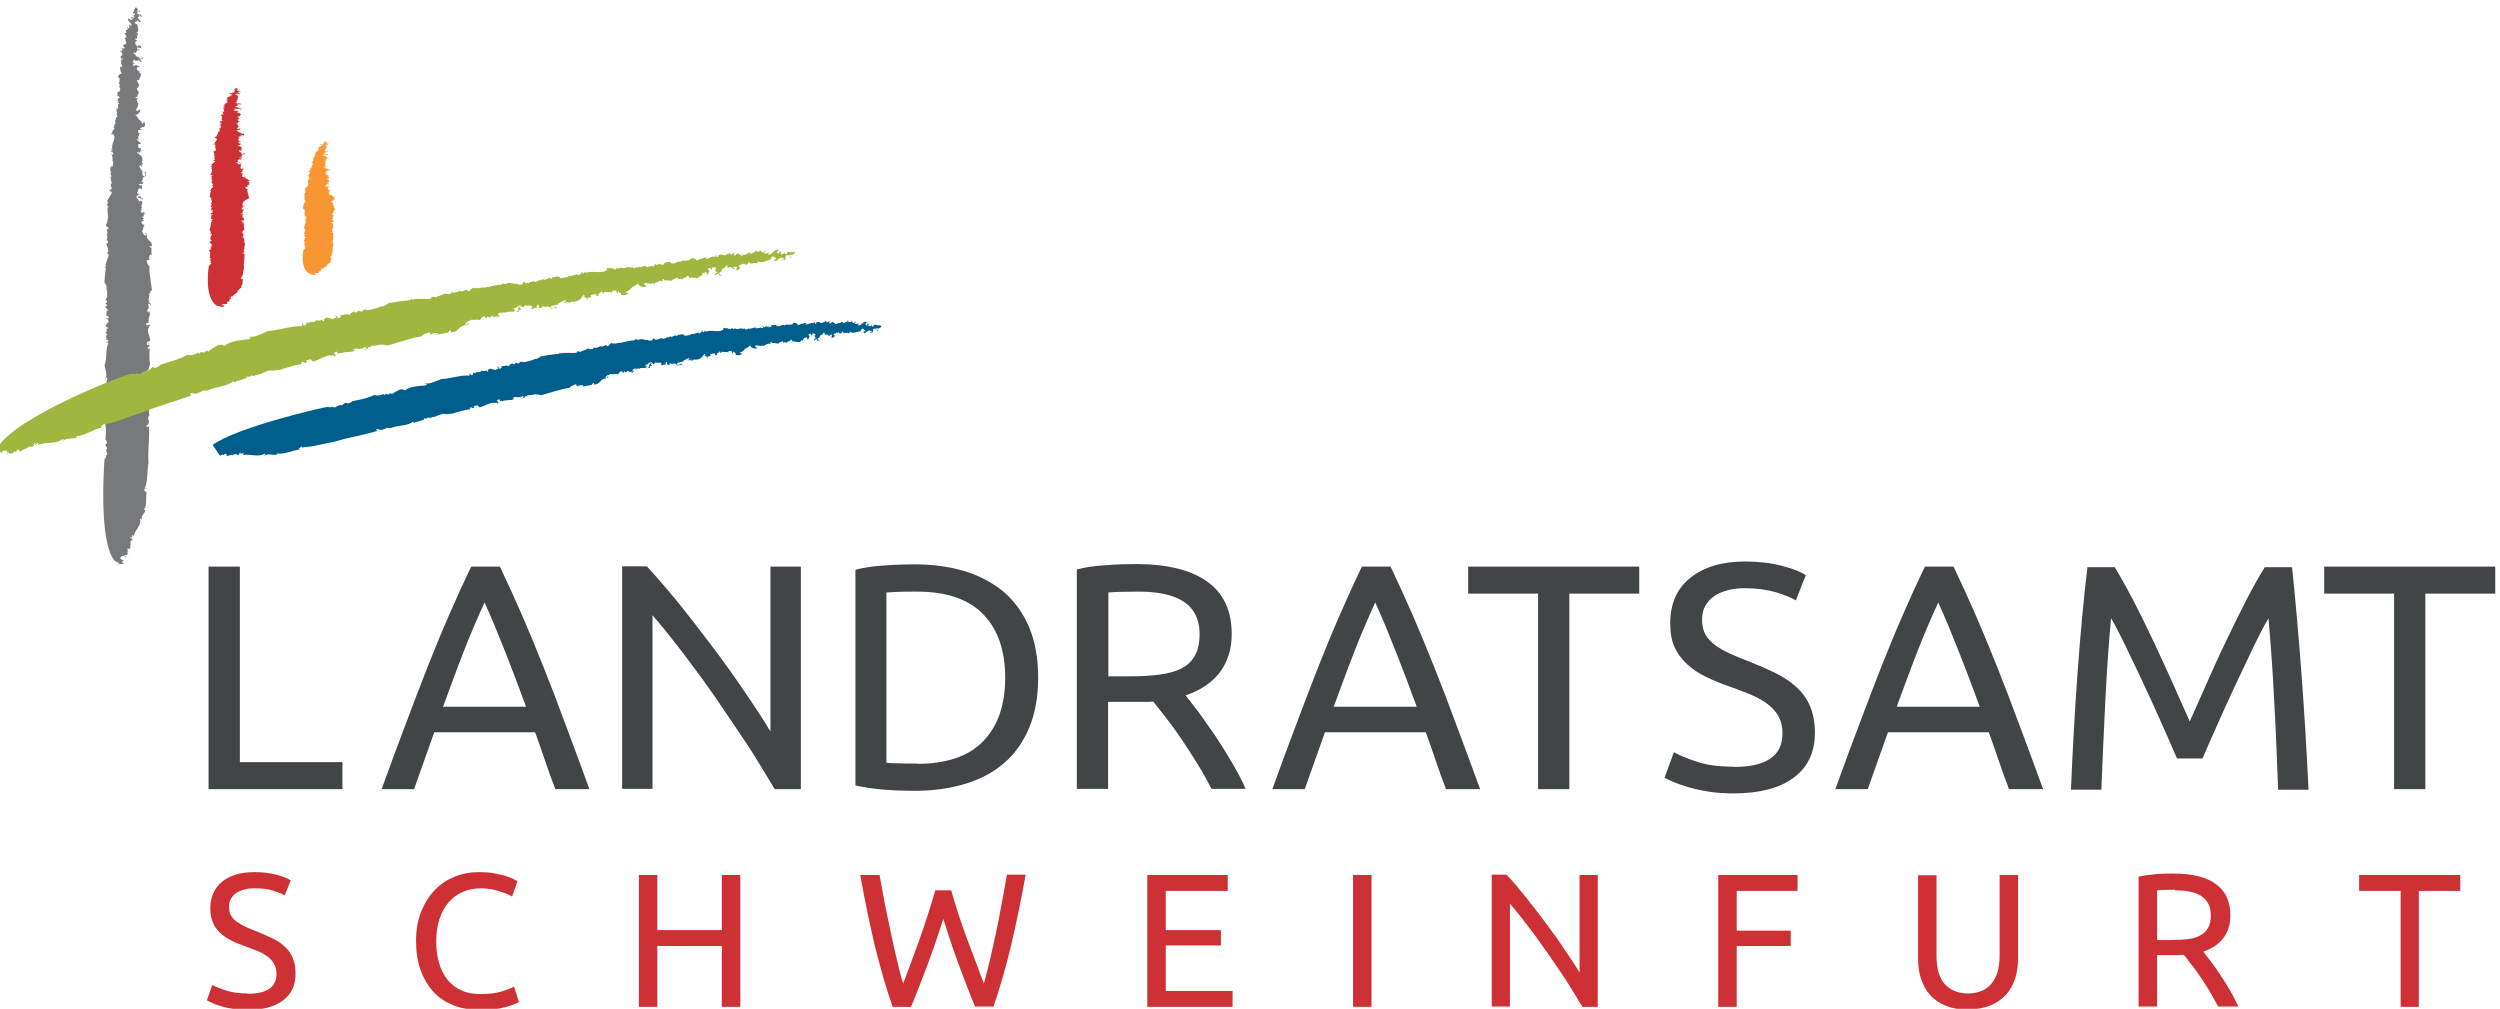 <?xml version="1.0" encoding="UTF-8" standalone="no"?>
<!-- Creator: CorelDRAW X6 -->

<svg
   xmlns:dc="http://purl.org/dc/elements/1.1/"
   xmlns:cc="http://creativecommons.org/ns#"
   xmlns:rdf="http://www.w3.org/1999/02/22-rdf-syntax-ns#"
   xmlns:svg="http://www.w3.org/2000/svg"
   xmlns="http://www.w3.org/2000/svg"
   xmlns:sodipodi="http://sodipodi.sourceforge.net/DTD/sodipodi-0.dtd"
   xmlns:inkscape="http://www.inkscape.org/namespaces/inkscape"
   xml:space="preserve"
   width="228"
   height="92"
   version="1.1"
   style="clip-rule:evenodd;fill-rule:evenodd;image-rendering:optimizeQuality;shape-rendering:geometricPrecision;text-rendering:geometricPrecision"
   viewBox="0 0 2375.06 958.363"
   id="svg64"
   sodipodi:docname="Logo_Landratsamt_header.svg"
   inkscape:version="0.92.1 r15371"><sodipodi:namedview
     pagecolor="#ffffff"
     bordercolor="#666666"
     borderopacity="1"
     objecttolerance="10"
     gridtolerance="10"
     guidetolerance="10"
     inkscape:pageopacity="0"
     inkscape:pageshadow="2"
     inkscape:window-width="1920"
     inkscape:window-height="1018"
     id="namedview66"
     showgrid="false"
     units="px"
     inkscape:zoom="3.3227841"
     inkscape:cx="112.25348"
     inkscape:cy="35.793053"
     inkscape:window-x="-8"
     inkscape:window-y="-8"
     inkscape:window-maximized="1"
     inkscape:current-layer="svg64" /><defs
     id="defs4"><style
       type="text/css"
       id="style2"><![CDATA[

    .fil5 {fill:#005E8D;fill-rule:nonzero}

    .fil0 {fill:#414545;fill-rule:nonzero}

    .fil2 {fill:#434748;fill-rule:nonzero}

    .fil3 {fill:#77797A;fill-rule:nonzero}

    .fil6 {fill:#9FB73E;fill-rule:nonzero}

    .fil1 {fill:#CE3135;fill-rule:nonzero}

    .fil4 {fill:#F79633;fill-rule:nonzero}

   ]]></style></defs><g
     id="Layer_x0020_1"
     transform="matrix(0.27,0,0,0.27,-2.189,10.442)"><polygon
       class="fil0"
       points="1213,2738 742,2738 742,1955 852,1955 852,2643 1213,2643 "
       id="polygon7"
       style="fill:#414545;fill-rule:nonzero" /><path
       class="fil0"
       d="m 1859,2448 c -24,-66 -48,-129 -72,-190 -24,-61 -48,-120 -74,-177 -26,57 -51,115 -75,177 -24,61 -47,125 -71,190 z m 103,290 c -13,-34 -25,-67 -36,-100 -11,-33 -23,-66 -35,-100 h -355 l -71,200 h -114 c 30,-83 58,-160 85,-230 26,-70 52,-137 77,-201 25,-63 50,-124 75,-181 25,-58 51,-115 78,-171 h 101 c 27,57 53,114 78,171 25,58 50,118 75,181 25,63 51,130 77,201 26,70 55,147 85,230 z"
       id="path9"
       inkscape:connector-curvature="0"
       style="fill:#414545;fill-rule:nonzero" /><path
       class="fil0"
       d="m 2734,2738 c -17,-28 -36,-59 -57,-94 -21,-35 -45,-71 -70,-108 -25,-37 -51,-75 -77,-114 -27,-38 -53,-76 -80,-111 -26,-36 -52,-70 -77,-101 -25,-32 -48,-60 -69,-84 v 611 h -107 v -783 h 87 c 35,38 73,82 114,132 40,50 80,102 120,155 40,53 77,105 112,157 35,51 65,97 89,137 v -580 h 107 v 783 z"
       id="path11"
       inkscape:connector-curvature="0"
       style="fill:#414545;fill-rule:nonzero" /><path
       class="fil0"
       d="m 3235,2649 c 104,0 182,-27 233,-80 51,-53 77,-127 77,-223 0,-96 -26,-170 -77,-223 -51,-53 -129,-80 -233,-80 -31,0 -55,0 -72,1 -17,1 -29,2 -36,2 v 599 c 7,1 19,2 36,2 17,1 41,1 72,1 z m 426,-303 c 0,68 -11,127 -32,177 -21,50 -51,92 -89,124 -38,33 -84,57 -138,73 -54,16 -112,24 -176,24 -32,0 -66,-1 -105,-4 -38,-3 -73,-8 -103,-15 v -759 c 31,-8 65,-13 103,-15 38,-3 73,-4 105,-4 64,0 123,8 176,24 53,16 99,41 138,73 38,33 68,74 89,124 21,50 32,109 32,177 z"
       id="path13"
       inkscape:connector-curvature="0"
       style="fill:#414545;fill-rule:nonzero" /><path
       class="fil0"
       d="m 4015,2043 c -47,0 -82,1 -107,3 v 295 h 78 c 38,0 72,-2 102,-6 30,-4 56,-11 76,-21 21,-11 37,-25 48,-45 11,-19 17,-45 17,-76 0,-29 -6,-54 -17,-73 -11,-20 -27,-35 -46,-46 -19,-11 -42,-19 -68,-24 -26,-5 -54,-7 -83,-7 z m 166,367 c 12,15 27,35 46,59 18,25 37,52 57,81 20,30 39,61 58,93 19,32 36,64 49,94 h -120 c -15,-29 -31,-58 -49,-87 -18,-29 -36,-57 -54,-84 -18,-27 -36,-52 -54,-75 -18,-23 -34,-44 -48,-61 -10,1 -20,1 -30,1 -10,0 -21,0 -31,0 h -98 v 306 h -110 v -772 c 31,-8 65,-13 103,-15 38,-3 73,-4 105,-4 110,0 194,21 251,62 58,41 86,103 86,185 0,52 -14,96 -41,133 -28,37 -68,64 -121,82 z"
       id="path15"
       inkscape:connector-curvature="0"
       style="fill:#414545;fill-rule:nonzero" /><path
       class="fil0"
       d="m 4993,2448 c -24,-66 -48,-129 -72,-190 -24,-61 -48,-120 -74,-177 -26,57 -51,115 -75,177 -24,61 -47,125 -71,190 z m 103,290 c -13,-34 -25,-67 -36,-100 -11,-33 -23,-66 -35,-100 h -355 l -71,200 h -114 c 30,-83 58,-160 85,-230 26,-70 52,-137 77,-201 25,-63 50,-124 75,-181 25,-58 51,-115 78,-171 h 101 c 27,57 53,114 78,171 25,58 50,118 75,181 25,63 51,130 77,201 26,70 55,147 85,230 z"
       id="path17"
       inkscape:connector-curvature="0"
       style="fill:#414545;fill-rule:nonzero" /><polygon
       class="fil0"
       points="5174,1955 5776,1955 5776,2050 5530,2050 5530,2738 5420,2738 5420,2050 5174,2050 "
       id="polygon19"
       style="fill:#414545;fill-rule:nonzero" /><path
       class="fil0"
       d="m 6108,2660 c 115,0 172,-39 172,-118 0,-24 -5,-45 -15,-62 -10,-17 -24,-32 -41,-44 -17,-12 -37,-23 -59,-32 -22,-9 -46,-18 -71,-27 -29,-10 -56,-21 -81,-33 -26,-12 -48,-27 -67,-44 -19,-17 -34,-37 -45,-60 -11,-23 -16,-52 -16,-85 0,-69 23,-122 70,-160 47,-38 111,-58 193,-58 47,0 91,5 129,15 39,10 67,21 85,33 l -35,89 c -16,-10 -39,-19 -71,-29 -31,-9 -68,-14 -109,-14 -21,0 -41,2 -59,7 -18,5 -34,11 -47,20 -14,9 -24,21 -32,34 -8,14 -12,30 -12,49 0,21 4,39 12,53 8,14 20,27 35,38 15,11 33,21 53,30 20,9 42,18 66,27 34,14 65,27 93,41 28,14 53,30 73,49 21,19 37,41 48,67 11,26 17,57 17,94 0,69 -25,121 -75,158 -50,37 -121,55 -212,55 -31,0 -59,-2 -85,-6 -26,-4 -49,-9 -70,-15 -20,-6 -38,-12 -53,-18 -15,-6 -26,-12 -34,-16 l 33,-90 c 17,10 44,21 79,33 35,12 79,18 130,18 z"
       id="path21"
       inkscape:connector-curvature="0"
       style="fill:#414545;fill-rule:nonzero" /><path
       class="fil0"
       d="m 6974,2448 c -24,-66 -48,-129 -72,-190 -24,-61 -48,-120 -74,-177 -26,57 -51,115 -75,177 -24,61 -47,125 -71,190 z m 103,290 c -13,-34 -25,-67 -36,-100 -11,-33 -23,-66 -35,-100 h -355 l -71,200 h -114 c 30,-83 58,-160 85,-230 26,-70 52,-137 77,-201 25,-63 50,-124 75,-181 25,-58 51,-115 78,-171 h 101 c 27,57 53,114 78,171 25,58 50,118 75,181 25,63 51,130 77,201 26,70 55,147 85,230 z"
       id="path23"
       inkscape:connector-curvature="0"
       style="fill:#414545;fill-rule:nonzero" /><path
       class="fil0"
       d="m 7668,2630 c -8,-18 -18,-41 -30,-69 -12,-28 -26,-58 -40,-90 -14,-32 -30,-66 -46,-100 -16,-34 -31,-67 -46,-97 -14,-31 -28,-58 -40,-82 -12,-24 -22,-43 -30,-55 -8,89 -15,185 -20,289 -5,104 -10,208 -14,314 h -107 c 3,-68 6,-136 10,-205 4,-69 8,-137 13,-203 5,-67 10,-132 16,-195 6,-63 12,-123 19,-180 h 96 c 20,33 42,72 66,118 23,45 47,93 70,142 23,49 46,99 68,148 22,49 42,94 60,135 18,-41 38,-86 60,-135 22,-49 44,-99 68,-148 23,-49 47,-97 70,-142 23,-45 45,-84 66,-118 h 96 c 26,252 45,513 58,783 h -107 c -4,-105 -8,-210 -14,-314 -5,-104 -12,-200 -20,-289 -8,13 -18,31 -30,55 -12,24 -26,51 -40,82 -14,30 -30,63 -46,97 -16,34 -31,68 -46,100 -14,32 -28,63 -40,90 -12,28 -22,51 -30,69 h -88 z"
       id="path25"
       inkscape:connector-curvature="0"
       style="fill:#414545;fill-rule:nonzero" /><polygon
       class="fil0"
       points="8788,1955 8788,2050 8542,2050 8542,2738 8432,2738 8432,2050 8186,2050 8186,1955 "
       id="polygon27"
       style="fill:#414545;fill-rule:nonzero" /><path
       class="fil1"
       d="m 879,3458 c 68,0 102,-23 102,-70 0,-14 -3,-26 -9,-36 -6,-10 -14,-19 -24,-26 -10,-7 -22,-14 -35,-19 -13,-5 -27,-11 -42,-16 -17,-6 -33,-12 -48,-20 -15,-7 -28,-16 -39,-26 -11,-10 -20,-22 -26,-36 -6,-14 -10,-31 -10,-50 0,-41 14,-72 41,-95 28,-23 66,-34 114,-34 28,0 54,3 77,9 23,6 40,13 51,20 l -21,53 c -9,-6 -23,-11 -42,-17 -19,-6 -40,-8 -65,-8 -13,0 -24,1 -35,4 -11,3 -20,7 -28,12 -8,5 -14,12 -19,20 -5,8 -7,18 -7,29 0,12 2,23 7,31 5,8 12,16 21,22 9,6 19,12 31,18 12,5 25,11 39,16 20,8 38,16 55,24 17,8 31,18 43,29 12,11 22,24 28,40 7,15 10,34 10,56 0,41 -15,72 -45,94 -30,22 -71,33 -125,33 -18,0 -35,-1 -50,-4 -15,-2 -29,-5 -41,-9 -12,-3 -22,-7 -31,-11 -9,-4 -16,-7 -20,-10 l 19,-54 c 10,6 26,12 47,19 21,7 47,11 77,11 z"
       id="path29"
       inkscape:connector-curvature="0"
       style="fill:#ce3135;fill-rule:nonzero" /><path
       class="fil1"
       d="m 1691,3514 c -33,0 -62,-5 -89,-16 -27,-11 -50,-26 -69,-47 -19,-21 -34,-46 -45,-76 -11,-30 -16,-65 -16,-103 0,-39 6,-73 18,-103 12,-30 28,-55 48,-76 20,-21 43,-36 70,-47 27,-11 55,-16 86,-16 19,0 36,1 52,4 15,3 29,6 40,9 11,4 21,7 28,11 7,4 12,6 15,8 l -19,54 c -4,-3 -10,-6 -17,-9 -8,-3 -16,-6 -26,-9 -10,-3 -20,-6 -31,-8 -11,-2 -23,-3 -34,-3 -25,0 -47,4 -66,13 -20,8 -36,21 -50,37 -14,16 -24,36 -32,59 -7,23 -11,49 -11,77 0,28 3,53 10,76 6,23 16,42 29,59 13,16 29,29 49,38 19,9 42,13 68,13 30,0 55,-3 74,-9 20,-6 34,-12 44,-17 l 17,54 c -3,2 -9,5 -17,8 -8,3 -18,7 -30,10 -12,3 -26,6 -42,8 -16,2 -33,3 -52,3 z"
       id="path31"
       inkscape:connector-curvature="0"
       style="fill:#ce3135;fill-rule:nonzero" /><polygon
       class="fil1"
       points="2256,3504 2256,3040 2321,3040 2321,3234 2548,3234 2548,3040 2613,3040 2613,3504 2548,3504 2548,3290 2321,3290 2321,3504 "
       id="polygon33"
       style="fill:#ce3135;fill-rule:nonzero" /><path
       class="fil1"
       d="m 3329,3189 c -19,60 -38,115 -57,166 -19,51 -38,100 -58,149 h -65 c -24,-68 -44,-140 -63,-216 -18,-76 -35,-158 -51,-248 h 68 c 6,35 13,70 19,104 7,35 14,69 21,101 7,33 14,64 21,94 7,30 14,58 22,83 18,-47 37,-98 57,-154 20,-56 39,-114 56,-174 h 56 c 17,60 36,118 57,174 21,56 40,107 58,154 7,-25 14,-52 21,-82 7,-30 14,-61 21,-94 7,-33 14,-67 20,-102 7,-35 13,-70 19,-105 h 66 c -16,89 -33,172 -51,248 -18,76 -39,148 -62,216 h -65 c -20,-48 -39,-98 -58,-149 -19,-51 -37,-106 -56,-166 z"
       id="path35"
       inkscape:connector-curvature="0"
       style="fill:#ce3135;fill-rule:nonzero" /><polygon
       class="fil1"
       points="4304,3288 4110,3288 4110,3448 4345,3448 4345,3504 4045,3504 4045,3040 4328,3040 4328,3096 4110,3096 4110,3234 4304,3234 "
       id="polygon37"
       style="fill:#ce3135;fill-rule:nonzero" /><polygon
       class="fil1"
       points="4769,3040 4769,3504 4834,3504 4834,3040 "
       id="polygon39"
       style="fill:#ce3135;fill-rule:nonzero" /><path
       class="fil1"
       d="m 5576,3504 c -10,-16 -21,-35 -34,-56 -13,-21 -26,-42 -41,-64 -15,-22 -30,-44 -46,-67 -16,-23 -32,-45 -47,-66 -16,-21 -31,-41 -46,-60 -15,-19 -28,-35 -41,-50 v 362 h -64 v -464 h 52 c 21,22 43,48 67,78 24,30 47,60 71,92 23,31 46,62 66,93 21,30 38,57 53,81 v -343 h 64 v 464 z"
       id="path41"
       inkscape:connector-curvature="0"
       style="fill:#ce3135;fill-rule:nonzero" /><polygon
       class="fil1"
       points="6309,3290 6119,3290 6119,3504 6054,3504 6054,3040 6333,3040 6333,3096 6119,3096 6119,3236 6309,3236 "
       id="polygon43"
       style="fill:#ce3135;fill-rule:nonzero" /><path
       class="fil1"
       d="m 6933,3514 c -30,0 -57,-5 -79,-14 -22,-9 -41,-22 -55,-38 -14,-16 -25,-36 -32,-58 -7,-22 -10,-46 -10,-72 v -291 h 65 v 284 c 0,46 10,80 31,101 21,21 47,31 80,31 16,0 32,-3 45,-8 14,-5 25,-13 35,-24 10,-11 17,-24 23,-41 5,-17 8,-37 8,-60 v -284 h 65 v 291 c 0,26 -3,50 -10,72 -7,22 -18,42 -32,58 -15,16 -33,29 -55,38 -22,9 -48,14 -79,14 z"
       id="path45"
       inkscape:connector-curvature="0"
       style="fill:#ce3135;fill-rule:nonzero" /><path
       class="fil1"
       d="m 7662,3092 c -28,0 -49,1 -64,2 v 175 h 46 c 22,0 42,-1 60,-3 18,-2 33,-6 45,-13 12,-6 22,-15 28,-26 7,-11 10,-26 10,-45 0,-17 -3,-32 -10,-43 -7,-12 -16,-21 -27,-27 -11,-7 -25,-11 -40,-14 -15,-3 -32,-4 -49,-4 z m 98,217 c 7,9 16,21 27,35 11,14 22,31 34,48 12,18 23,36 34,55 11,19 21,38 29,56 h -71 c -9,-17 -19,-34 -29,-52 -10,-17 -21,-34 -32,-50 -11,-16 -21,-31 -32,-44 -10,-14 -20,-26 -28,-36 -6,0 -12,1 -18,1 -6,0 -12,0 -18,0 h -58 v 181 h -65 v -457 c 18,-4 39,-7 61,-9 23,-2 43,-2 62,-2 65,0 115,12 149,37 34,25 51,61 51,110 0,31 -8,57 -24,79 -16,22 -40,38 -72,49 z"
       id="path47"
       inkscape:connector-curvature="0"
       style="fill:#ce3135;fill-rule:nonzero" /><polygon
       class="fil1"
       points="8309,3040 8665,3040 8665,3096 8519,3096 8519,3504 8455,3504 8455,3096 8309,3096 "
       id="polygon49"
       style="fill:#ce3135;fill-rule:nonzero" /><polygon
       class="fil2"
       points="1048,1184 1049,1188 "
       id="polygon51"
       style="fill:#434748;fill-rule:nonzero" /><path
       class="fil3"
       d="m 542,979 c -2,-25 -10,-57 -8,-81 -8,-5 -8,-13 -10,-21 l 11,-1 -3,-7 c 3,-3 2,5 6,0 l -7,-2 c 4,0 3,-17 10,-6 v -25 c 0,-6 -9,-3 -6,-9 3,-1 2,2 6,2 8,-19 -20,-21 -16,-39 l 1,1 c -3,-3 -2,-9 -4,-9 -11,2 6,3 0,8 -9,0 -5,-7 -12,-6 3,-4 -2,-6 -2,-10 6,-6 2,-15 9,-19 -3,-3 -11,-6 -12,-13 7,-5 7,1 9,-5 l -5,-1 c 1,-5 2,-4 5,-4 0,-5 -7,-4 -4,-11 l 5,4 c -2,-5 -1,-7 -1,-14 3,0 3,3 2,5 8,-4 -3,-7 -2,-9 -2,1 -3,5 -8,3 1,-3 -7,-7 -1,-10 l 5,4 c -4,-7 -6,-4 -4,-12 h 3 c -7,-5 0,-12 0,-20 l 1,1 c -2,-3 -6,-5 -6,-7 -3,4 -4,3 -10,4 9,-6 -10,-9 -5,-19 3,0 7,3 3,5 9,3 16,4 20,10 -2,-4 -3,-8 0,-7 l -8,-1 v -6 c -5,-1 -9,4 -12,-1 -3,-6 8,-3 5,-4 -3,-8 -9,-3 -6,-11 1,1 2,2 1,3 3,-5 -1,-13 9,-15 2,1 5,1 4,3 h -1 c 7,6 -2,-5 7,-3 -5,0 -4,-7 -3,-11 l -6,1 c -18,-12 12,1 10,-11 -4,-7 -2,3 -6,-2 1,-5 6,-7 4,-14 2,-2 6,-6 12,-6 -3,-4 3,-13 -3,-16 -6,7 7,7 -2,16 l -7,-2 c 0,-6 -3,-14 0,-18 l -4,1 c -2,-9 -9,-11 -7,-19 6,-1 5,4 6,7 5,-5 0,-6 2,-14 5,0 0,6 5,7 l -2,-9 h 1 c -9,-1 1,-7 -2,-13 0,-13 -12,-15 -19,-23 2,-2 5,-3 7,-2 -4,3 -1,3 1,4 -1,-4 9,-10 12,-7 -3,-7 -5,3 -7,-2 l 1,-10 c -5,1 -6,5 -9,-1 -1,-4 0,-6 0,-12 2,1 7,-2 7,2 2,-3 2,-7 -2,-9 -4,6 -4,-10 -11,-6 l 4,-6 c 0,1 3,2 2,4 7,-2 -2,-5 -2,-7 1,-2 2,-8 5,-8 -2,-2 0,-7 3,-8 -1,-3 -4,0 -7,-1 l 1,-10 c 4,-1 14,-1 16,0 -3,-4 -11,-1 -11,-7 7,3 6,-7 14,-3 5,-3 5,-12 3,-17 -6,-3 -3,5 -9,5 -2,-14 -18,-15 -15,-25 l -2,3 c -3,-7 -3,-6 -8,-10 7,2 20,-7 18,-18 -4,-1 -7,6 -13,4 l -1,-7 c 1,-1 2,0 3,1 -3,-6 10,-12 1,-14 l 11,-6 -5,3 c -4,-1 -5,-8 -6,-9 -4,-7 -1,-10 4,-14 -3,1 -10,4 -11,-1 12,0 5,-12 11,-12 0,-2 4,-6 -1,-7 h 7 c -10,-1 -10,-9 -12,-15 14,2 -1,-7 12,-10 -10,-1 -4,-11 -12,-13 0,-5 9,-4 12,-6 l -4,-2 c 5,-2 5,-12 8,-17 l -8,-5 4,-2 c -2,-1 -3,-5 -7,-3 l 1,-3 c -9,0 -3,-4 -6,-10 1,-1 4,-1 5,0 0,-3 5,-2 8,-3 -2,2 -16,-10 -21,-3 -4,1 -6,-4 -5,-7 l 8,-2 -9,-3 c -1,-4 4,-6 5,-10 1,4 16,8 16,-1 1,5 6,7 7,10 0,-2 1,-3 5,0 -2,-7 -5,-2 -6,-10 8,0 10,-2 12,-8 l -6,5 -2,-1 c -1,2 -2,2 -5,3 0,-1 -9,-8 -5,-9 -12,7 -9,-12 -16,-8 -2,-1 -3,-6 1,-6 6,6 9,-4 14,-3 -2,-2 -6,5 -8,2 0,-4 4,-6 7,-8 l 1,2 3,-5 c -4,-1 -6,5 -8,0 2,-1 0,-6 3,-6 5,2 12,1 13,5 -1,-4 -1,-15 -8,-10 v -4 c -3,3 -9,10 -10,2 h 1 l -6,-6 4,-3 c -2,0 -4,-1 -3,-3 2,-1 3,-3 6,-2 0,-6 -4,-6 -6,-7 0,-4 1,-5 6,-3 1,-5 0,-13 4,-17 -3,-7 -2,1 -7,-2 13,-6 5,-21 4,-32 -11,3 -1,-3 -12,-5 4,2 9,-10 12,-1 l -1,-6 c 6,-4 5,9 13,4 0,-6 -13,-11 -8,-18 8,3 -3,-6 6,-4 3,2 2,4 3,6 l 2,-1 c 3,-14 -9,-4 -15,-11 -1,-8 6,-7 10,-7 2,-1 0,-6 -2,-8 5,5 -5,10 -10,7 9,-4 1,-13 -3,-15 -10,12 -1,8 -11,20 3,2 11,1 8,8 -4,-4 -5,0 -6,1 5,-1 2,5 4,7 -4,2 -11,-4 -13,3 l 11,1 c -2,3 -8,-1 -6,5 -6,-3 -9,1 -11,-7 -10,9 5,14 9,22 l -3,-2 c 3,2 3,4 3,6 -3,5 -5,-4 -8,-3 v 8 h -1 c 2,2 3,4 0,5 l -10,-5 8,8 c -4,-1 -6,7 -9,1 l 1,12 -8,1 c 1,3 3,3 4,0 -2,4 13,18 -2,16 6,9 4,13 7,24 -7,-9 -9,10 -12,1 -3,5 5,7 6,11 -3,4 -11,2 -13,-2 l 3,5 h -1 l 4,4 c -4,5 -8,1 -9,6 l 7,1 -4,3 c 3,-1 4,2 5,5 h -1 l 1,4 c -4,-4 -1,4 -6,2 0,4 0,4 1,10 l 5,-1 c 4,9 -7,0 -7,7 h 5 c -9,10 5,17 -1,25 -1,-4 -7,-3 -6,-3 2,6 0,17 7,24 -8,2 -10,3 -13,10 0,5 1,6 6,7 -3,5 1,14 -4,14 4,1 -1,4 3,7 l -2,1 h 5 c -12,8 7,14 -4,23 l -1,-1 2,4 c -2,1 -4,-1 -7,-1 l -1,17 4,-3 c 0,4 6,6 2,10 -8,-7 0,6 -6,7 l -2,-4 c 0,5 0,5 6,5 2,6 -10,4 -5,10 v -4 c 3,-1 7,2 7,5 -1,1 -3,3 -4,0 2,5 -1,13 1,15 -2,3 -5,2 -7,0 4,11 -1,5 3,16 h -3 l 4,4 -6,5 4,-2 c 1,4 3,6 1,10 l -4,-2 c 2,10 -7,12 -1,21 -1,1 -2,-1 -3,-2 7,9 -8,7 0,15 h -5 l 3,4 h -6 l 9,3 -6,2 3,2 c -11,4 -3,10 -12,16 l 8,-1 c 15,15 -9,34 -2,52 h -6 l 7,7 c -5,4 -5,-2 -8,-1 3,8 9,3 10,13 -4,5 -4,-2 -7,-4 3,9 6,21 3,27 h 2 c 3,6 0,13 0,20 -3,0 -3,-2 -4,-3 0,2 -2,5 0,7 l -5,-2 c -1,5 4,14 -3,15 2,-1 7,0 7,4 -9,2 4,11 -1,18 -2,-1 -3,-6 -3,-4 -2,3 2,6 5,9 l -4,-1 5,16 c -9,2 1,15 -5,14 0,6 4,-5 5,2 -4,2 2,6 -4,6 l -1,-1 v 5 l -6,-3 c 1,4 7,7 11,8 -3,4 -1,10 -6,12 l -1,-2 c 2,11 -16,19 -6,28 -1,1 -2,1 -2,-1 v 7 l -4,-2 7,12 h -3 c -1,8 0,20 1,30 l -1,-1 c 5,11 -3,10 0,18 l -1,-1 v 7 l -3,-2 c 6,5 -8,15 -3,12 3,3 6,8 10,9 0,8 -4,2 -6,7 0,6 5,7 2,14 h -3 c 1,4 3,6 3,11 l -1,-1 c 6,8 -9,10 4,16 -2,3 -1,10 -7,9 4,10 6,18 8,28 -10,2 1,2 -5,8 h 5 c 1,14 -12,30 -10,46 h -5 l 6,3 c -3,17 -5,38 -5,52 3,4 9,11 7,18 l -1,-1 c 3,12 5,25 2,38 -2,-1 -4,0 -5,-1 6,3 0,8 0,11 l 4,-3 c 5,4 0,9 -4,11 l 6,6 -2,1 3,1 -7,3 c 1,1 3,9 10,12 -2,1 -4,6 -5,2 l -2,22 2,-3 c 5,0 9,6 6,9 -4,-4 -7,0 -11,2 3,3 5,-3 7,-1 4,4 5,12 3,14 l -2,-2 c 2,5 -7,7 -7,12 4,4 0,8 9,7 2,6 -6,2 -7,5 4,3 2,12 -3,13 13,4 -5,17 6,19 l -6,5 c 3,0 10,1 11,5 -3,4 -8,3 -11,4 l 11,3 c -12,23 -4,54 -14,79 2,11 8,26 6,39 l -1,-1 -3,13 5,-10 c 1,3 3,5 3,8 -5,14 -10,34 -4,52 13,12 -11,8 -2,19 l -4,-2 c 4,12 7,18 14,30 -13,-1 0,8 -6,7 l 5,1 c -3,3 -4,9 -8,8 l 6,5 h -5 c 0,7 4,22 -7,26 8,17 6,44 4,66 4,3 5,9 5,14 l -6,5 c 2,5 10,10 6,15 l -2,-1 c 1,5 -2,10 4,15 0,6 -4,11 -9,9 10,1 -1,12 -1,12 0,0 -23,288 35,357 5,2 9,9 15,6 2,5 -7,7 -2,8 3,-7 13,2 20,-5 l 1,4 c 4,1 -4,-6 2,-5 l -10,-1 c 1,-4 3,-5 7,-7 -4,-3 -17,-5 -11,-13 l 1,2 c 0,-6 6,-4 8,-5 v 1 l 5,-5 c -3,4 5,11 4,7 3,-8 -2,2 -3,-4 -1,-4 5,-3 8,-2 v -6 c 4,0 0,4 4,2 l -5,-8 c 11,-2 -6,-9 5,-12 3,6 4,-1 7,0 l -1,-14 c 2,-1 4,4 3,2 3,-3 -3,-4 -3,-6 3,-1 0,-11 7,-10 5,-10 -10,-4 -5,-13 5,-1 1,7 6,3 l -2,-9 c 2,1 7,2 6,5 6,-25 29,-39 23,-61 5,-3 4,2 7,5 -7,-17 11,-23 11,-37 h -5 c 14,-20 5,-43 11,-65 l -3,3 c -4,-3 -5,-8 -7,-12 2,-1 10,3 8,-4 -2,1 -3,4 -6,3 11,-19 8,-59 14,-91 -4,-42 5,-88 1,-130 0,6 -11,4 -8,-1 19,-13 -3,-23 10,-36 -6,-24 10,-46 -4,-68 h 5 c 2,-3 -1,-4 -2,-8 h 2 c 2,-8 -4,-18 -1,-23 h -6 c 0,-5 5,-3 1,-8 h 3 l -6,-6 c 10,1 1,-14 6,-18 -2,-6 -7,-19 -4,-28 5,-2 5,-14 8,-21 -2,-15 -3,-36 -1,-55 h -7 v -5 h 3 c 8,-4 -2,-11 2,-15 -6,3 -1,3 -1,6 -3,4 -10,0 -6,-5 h 2 l -4,-4 c 5,0 8,-4 13,-4 -1,-16 -10,-27 -8,-44 6,2 -1,-12 9,-9 -4,-10 -8,2 -15,-3 0,-3 -3,-6 1,-6 2,1 6,-2 7,0 l -1,-7 c 1,-1 2,1 3,2 -6,-14 7,-24 1,-37 -4,-1 -1,5 -5,4 -8,-12 7,-11 1,-22 l 5,2 c -4,-4 -8,-5 -4,-11 6,-1 5,5 8,8 0,-4 -1,-15 -7,-12 -2,-5 3,-7 5,-10 -2,0 -4,5 -7,2 3,-7 3,-17 4,-26 h 5 c -8,-7 6,-6 4,-15 z"
       id="path53"
       inkscape:connector-curvature="0"
       style="fill:#77797a;fill-rule:nonzero" /><path
       class="fil1"
       d="m 885,659 c -2,-10 -8,-22 -6,-32 -7,-2 -7,-5 -8,-8 h 9 l -3,-3 c 3,-1 2,2 5,0 l -5,-1 c 3,0 2,-7 8,-2 v -10 c 0,-2 -7,-1 -5,-4 3,0 2,1 5,1 6,-7 -17,-8 -13,-15 l 1,1 c -2,-1 -2,-3 -3,-3 -9,1 5,1 0,3 -7,0 -4,-3 -10,-2 3,-2 -2,-3 -2,-4 5,-2 1,-6 7,-7 -2,-1 -10,-2 -10,-5 6,-2 6,0 8,-2 h -4 c 1,-2 2,-2 4,-2 0,-2 -6,-2 -3,-4 l 4,1 c -2,-2 -1,-3 -1,-6 2,0 2,1 2,2 6,-1 -3,-3 -2,-3 -2,0 -3,2 -7,1 1,-1 -6,-3 -1,-4 l 4,2 c -3,-3 -5,-2 -4,-5 h 2 c -5,-2 0,-5 0,-8 l 1,1 c -1,-1 -5,-2 -5,-3 -2,2 -4,1 -8,1 7,-2 -8,-4 -4,-7 2,0 5,1 3,2 7,1 13,1 17,4 -2,-1 -3,-3 0,-3 h -7 v -2 c -4,0 -7,2 -10,0 -2,-2 7,-1 4,-2 -3,-3 -7,-1 -5,-4 1,0 2,1 1,1 3,-2 -1,-5 7,-6 2,0 4,0 4,1 h -1 c 6,2 -2,-2 6,-1 -4,0 -3,-3 -2,-4 h -5 c -15,-5 10,0 8,-4 -3,-3 -2,1 -5,-1 1,-2 5,-3 3,-5 2,-1 5,-2 10,-2 -2,-2 3,-5 -3,-6 -5,3 6,3 -2,6 l -5,-1 c 0,-2 -2,-5 0,-7 h -4 c -2,-3 -7,-4 -6,-8 5,0 4,1 5,3 4,-2 0,-2 2,-5 4,0 0,2 4,3 l -1,-4 h 1 c -7,-1 1,-3 -1,-5 0,-5 -10,-6 -16,-9 2,-1 4,-1 6,-1 -3,1 -1,1 1,1 -1,-2 7,-4 10,-3 -2,-3 -4,1 -6,-1 l 1,-4 c -4,0 -5,2 -7,0 -1,-2 0,-2 0,-5 2,0 6,-1 6,1 1,-1 2,-3 -2,-3 -3,2 -3,-4 -9,-2 l 3,-2 c 0,1 3,1 2,1 6,-1 -2,-2 -2,-3 1,-1 2,-3 4,-3 -2,-1 0,-3 3,-3 -1,-1 -4,0 -6,0 l 1,-4 c 3,0 12,-1 13,0 -3,-1 -9,-1 -9,-3 6,1 5,-3 12,-1 4,-1 4,-5 3,-7 -5,-1 -3,2 -8,2 -2,-6 -15,-6 -13,-10 l -1,1 c -3,-3 -2,-2 -6,-4 6,1 17,-3 15,-7 -3,0 -6,2 -11,2 l -1,-3 c 1,0 2,0 2,0 -2,-2 8,-5 1,-5 l 9,-2 -4,1 c -3,0 -4,-3 -5,-4 -3,-3 -1,-4 3,-5 -2,1 -8,2 -9,-1 10,0 4,-5 9,-5 0,-1 3,-2 -1,-3 h 6 c -9,0 -8,-4 -10,-6 12,1 -1,-3 10,-4 -8,0 -3,-4 -10,-5 0,-2 7,-2 10,-2 l -3,-1 c 4,-1 4,-5 7,-7 l -7,-2 3,-1 c -2,0 -3,-2 -6,-1 v -1 c -8,0 -2,-2 -5,-4 1,0 3,0 4,0 0,-1 4,-1 7,-1 -2,1 -14,-4 -17,-1 -3,0 -5,-2 -4,-3 l 7,-1 -7,-1 c -1,-2 3,-2 4,-4 0,1 13,3 13,0 1,2 5,3 6,4 0,-1 1,-1 4,0 -2,-3 -4,-1 -5,-4 6,0 8,-1 10,-3 l -5,2 h -2 c -1,1 -2,1 -4,1 0,-1 -8,-3 -4,-4 -10,3 -7,-5 -13,-3 -2,0 -2,-2 1,-2 5,2 7,-2 11,-1 -2,-1 -5,2 -7,1 0,-1 3,-2 6,-3 l 1,1 3,-2 c -3,0 -5,2 -7,0 1,-1 0,-2 2,-2 4,1 10,0 11,2 0,-1 -1,-6 -7,-4 v -2 c -3,1 -7,4 -8,1 h 1 l -5,-2 3,-1 c -2,0 -3,0 -3,-1 2,0 3,-1 5,-1 0,-2 -3,-2 -5,-3 0,-1 1,-2 5,-1 1,-2 0,-5 3,-7 -3,-3 -1,1 -6,-1 11,-2 4,-8 3,-13 -9,1 -1,-1 -10,-2 3,1 8,-4 10,0 l -1,-2 c 5,-2 4,4 11,1 0,-2 -11,-4 -7,-7 7,1 -2,-2 5,-2 2,1 2,1 2,2 l 1,-1 c 2,-5 -8,-2 -12,-4 -1,-3 5,-3 9,-3 1,-1 0,-2 -1,-3 4,2 -4,4 -9,3 8,-1 1,-5 -2,-6 -8,5 -1,3 -9,8 2,1 9,1 6,3 -3,-2 -4,0 -5,1 4,-1 2,2 3,3 -3,1 -9,-2 -11,1 l 9,1 c -1,1 -7,0 -5,2 -5,-1 -8,0 -9,-3 -8,4 4,6 7,8 l -2,-1 c 2,1 2,2 3,3 -2,2 -4,-1 -7,-1 v 3 h -1 c 1,1 2,2 0,2 l -8,-2 6,3 c -3,0 -5,3 -8,0 l 1,5 h -6 c 1,1 2,1 3,0 -2,2 11,7 -2,6 5,4 3,5 6,10 -6,-3 -7,4 -10,0 -3,2 4,3 5,4 -3,2 -9,1 -11,-1 l 3,2 h -1 l 3,2 c -3,2 -6,0 -7,2 h 6 l -3,1 c 3,-1 4,1 4,2 h -1 l 1,2 c -3,-2 -1,2 -5,1 0,1 0,1 1,4 h 4 c 3,3 -6,0 -6,3 h 4 c -7,4 4,7 -1,10 -1,-2 -6,-1 -5,-1 2,3 0,7 5,9 -6,1 -8,1 -11,4 0,2 1,2 5,3 -3,2 1,5 -3,6 4,0 -1,2 2,3 h -2 4 c -10,3 5,6 -3,9 l -1,-1 2,1 c -2,0 -3,0 -6,0 l -1,7 3,-1 c 0,1 5,2 2,4 -7,-3 0,2 -5,3 l -2,-1 c 0,2 0,2 5,2 2,3 -8,2 -4,4 v -2 c 3,0 6,1 6,2 -1,0 -3,1 -3,0 2,2 -1,5 1,6 -1,1 -4,1 -6,0 4,4 -1,2 3,6 h -3 l 3,1 -5,2 3,-1 c 0,1 2,2 1,4 l -4,-1 c 2,4 -6,5 -1,8 -1,0 -2,0 -2,-1 6,3 -7,3 0,6 h -4 l 2,2 h -5 l 7,1 -5,1 2,1 c -10,2 -2,4 -10,6 h 6 c 13,6 -8,13 -2,20 h -5 l 6,3 c -4,2 -4,-1 -7,0 3,3 7,1 9,5 -3,2 -4,-1 -5,-2 2,3 5,8 2,11 h 2 c 2,2 0,5 0,8 -2,0 -3,-1 -3,-1 0,1 -2,2 0,3 l -4,-1 c -1,2 3,6 -2,6 2,0 6,0 5,2 -8,1 3,4 -1,7 -2,0 -2,-2 -2,-2 -2,1 2,3 4,4 h -3 l 4,6 c -8,1 1,6 -4,5 0,2 3,-2 4,1 -3,1 2,3 -3,2 h -1 v 2 l -5,-1 c 1,2 6,3 10,3 -3,2 -1,4 -5,5 l -1,-1 c 2,4 -14,7 -5,11 -1,0 -2,0 -2,0 v 3 l -4,-1 6,5 h -2 c -1,3 0,8 1,12 l -1,-1 c 4,4 -2,4 0,7 h -1 v 3 l -2,-1 c 5,2 -7,6 -2,5 2,1 5,3 8,4 0,3 -3,1 -5,3 0,2 4,3 2,6 h -2 c 0,1 2,2 3,4 l -1,-1 c 5,3 -7,4 3,6 -2,1 0,4 -5,4 3,4 5,7 7,11 -8,1 1,1 -4,3 h 4 c 1,6 -10,12 -9,18 h -4 l 5,1 c -2,7 -4,15 -4,20 2,2 7,4 6,7 h -1 c 2,5 4,10 2,15 -2,0 -3,0 -4,0 5,1 0,3 0,4 l 3,-1 c 4,1 0,4 -3,4 l 5,2 h -2 2 l -6,1 c 1,1 3,4 8,5 -2,0 -3,2 -4,1 l -2,8 2,-1 c 4,0 7,2 5,4 -4,-2 -6,0 -9,1 2,1 4,-1 6,0 3,1 4,5 3,5 l -2,-1 c 2,2 -6,3 -6,5 3,2 0,3 8,3 2,3 -5,1 -6,2 4,1 1,5 -3,5 11,1 -4,7 5,7 l -5,2 c 2,0 8,0 9,2 -3,2 -7,1 -10,2 l 9,1 c -10,9 -3,21 -11,31 2,4 6,10 5,15 l -1,-1 -2,5 4,-4 c 1,1 3,2 3,3 -4,6 -8,13 -4,20 11,5 -9,3 -2,7 l -4,-1 c 4,5 6,7 12,12 -11,-1 0,3 -5,3 h 4 c -3,1 -3,3 -7,3 l 5,2 h -4 c 0,3 3,9 -6,10 7,7 5,17 3,26 4,1 4,4 4,6 l -5,2 c 2,2 8,4 5,6 h -1 c 1,2 -2,4 3,6 0,2 -3,4 -8,4 9,0 -1,5 -1,5 0,0 -19,113 29,140 4,1 7,3 12,2 2,2 -6,3 -2,3 3,-3 11,1 16,-2 l 1,2 c 3,0 -4,-2 2,-2 h -8 c 1,-1 3,-2 6,-3 -3,-1 -14,-2 -9,-5 v 1 c 0,-3 5,-2 6,-2 v 1 l 4,-2 c -3,2 4,4 3,3 2,-3 -2,1 -3,-1 -1,-1 4,-1 6,-1 v -2 c 4,0 0,2 4,1 l -4,-3 c 9,-1 -5,-3 4,-5 2,2 3,0 6,0 l -1,-5 c 1,-1 3,1 2,1 3,-1 -2,-2 -2,-2 3,0 0,-4 6,-4 4,-4 -8,-2 -5,-5 4,0 1,3 5,1 l -1,-4 c 2,0 6,1 5,2 5,-10 25,-15 19,-24 5,-1 3,1 6,2 -6,-6 10,-9 9,-15 h -4 c 11,-8 4,-17 9,-26 l -3,1 c -4,-1 -4,-3 -6,-5 2,0 8,1 6,-2 -1,1 -3,2 -5,1 10,-7 7,-23 11,-35 -3,-17 4,-35 1,-51 0,2 -9,1 -7,0 16,-5 -3,-9 8,-14 -5,-9 8,-18 -4,-27 h 4 c 2,-1 -1,-2 -2,-3 h 1 c 2,-3 -3,-7 -1,-9 h -5 c 0,-2 4,-1 1,-3 h 2 l -5,-2 c 9,0 1,-5 5,-7 -2,-3 -5,-7 -4,-11 4,-1 4,-5 7,-8 -1,-6 -3,-14 -1,-21 h -6 v -2 h 2 c 6,-2 -2,-4 2,-6 -5,1 -1,1 -1,2 -3,2 -8,0 -5,-2 h 1 l -3,-1 c 4,0 7,-1 11,-2 -1,-6 -9,-11 -7,-17 5,1 -1,-5 7,-3 -3,-4 -7,1 -13,-1 0,-1 -2,-2 1,-2 2,1 5,-1 6,0 l -1,-3 c 1,0 2,0 2,1 -5,-5 6,-10 1,-14 -3,0 -1,2 -4,2 -6,-5 6,-4 1,-9 l 4,1 c -3,-1 -7,-2 -3,-4 5,0 4,2 6,3 0,-2 -1,-6 -6,-5 -2,-2 3,-3 4,-4 -1,0 -3,2 -6,1 3,-3 3,-7 3,-10 h 4 c -7,-3 5,-2 3,-6 z"
       id="path55"
       inkscape:connector-curvature="0"
       style="fill:#ce3135;fill-rule:nonzero" /><path
       class="fil4"
       d="m 1184,693 c -1,-6 -6,-13 -5,-19 -5,-1 -5,-3 -6,-5 h 7 l -2,-2 c 2,-1 1,1 4,0 l -4,-1 c 2,0 2,-4 7,-1 v -6 c 0,-1 -6,-1 -4,-2 2,0 1,1 4,0 5,-4 -13,-5 -10,-9 h 1 c -2,-1 -2,-2 -3,-2 -7,1 4,1 0,2 -6,0 -3,-2 -8,-1 2,-1 -1,-2 -1,-2 4,-1 1,-3 6,-5 -2,-1 -7,-1 -8,-3 5,-1 4,0 6,-1 h -3 c 1,-1 2,-1 3,-1 0,-1 -5,-1 -2,-3 l 3,1 c -1,-1 -1,-2 0,-3 2,0 2,1 1,1 5,-1 -2,-2 -2,-2 -1,0 -2,1 -5,1 1,-1 -5,-2 -1,-2 l 3,1 c -3,-2 -4,-1 -3,-3 h 2 c -4,-1 0,-3 0,-5 h 1 c -1,-1 -4,-1 -4,-2 -2,1 -3,1 -6,1 6,-1 -6,-2 -3,-4 2,0 4,1 2,1 6,1 11,1 13,2 -1,-1 -2,-2 0,-2 h -5 v -1 c -3,0 -6,1 -8,0 -2,-1 5,-1 3,-1 -2,-2 -6,-1 -4,-3 0,0 1,1 1,1 2,-1 -1,-3 6,-4 1,0 3,0 3,1 h -1 c 5,1 -1,-1 4,-1 -3,0 -3,-2 -2,-3 h -4 c -12,-3 8,0 6,-3 -3,-2 -1,1 -4,0 1,-1 4,-2 3,-3 2,0 4,-1 8,-1 -2,-1 2,-3 -2,-4 -4,2 5,2 -1,4 l -4,-1 c 0,-1 -2,-3 0,-4 h -3 c -2,-2 -6,-3 -5,-5 4,0 3,1 4,2 3,-1 0,-1 2,-3 3,0 0,1 3,2 l -1,-2 h 1 c -6,0 1,-2 -1,-3 0,-3 -8,-4 -12,-5 2,0 3,-1 4,0 -3,1 -1,1 1,1 -1,-1 6,-2 8,-2 -2,-2 -3,1 -5,0 v -2 c -3,0 -4,1 -6,0 -1,-1 0,-1 0,-3 1,0 4,0 4,1 1,-1 1,-2 -2,-2 -3,1 -2,-2 -7,-1 l 3,-1 c 0,0 2,0 1,1 4,0 -1,-1 -2,-2 1,-1 1,-2 3,-2 -1,0 0,-2 2,-2 -1,-1 -3,0 -4,0 v -2 c 2,0 9,0 10,0 -2,-1 -7,0 -7,-2 5,1 4,-2 9,-1 3,-1 3,-3 2,-4 -4,-1 -2,1 -6,1 -1,-3 -12,-4 -10,-6 l -1,1 c -2,-2 -2,-1 -5,-2 5,0 13,-2 12,-4 -2,0 -5,1 -8,1 l -1,-2 c 0,0 1,0 2,0 -2,-2 6,-3 1,-3 l 7,-2 -3,1 c -2,0 -3,-2 -4,-2 -3,-2 -1,-2 3,-3 -2,0 -6,1 -7,0 8,0 3,-3 7,-3 0,-1 2,-2 -1,-2 h 5 c -7,0 -6,-2 -8,-4 9,0 -1,-2 8,-2 -6,0 -2,-3 -8,-3 0,-1 6,-1 8,-1 l -2,-1 c 3,-1 3,-3 5,-4 l -5,-1 h 3 c -1,0 -2,-1 -4,-1 v -1 c -6,0 -2,-1 -4,-2 1,0 2,0 3,0 0,-1 3,0 5,-1 -2,0 -11,-2 -14,-1 -2,0 -4,-1 -3,-2 h 5 l -6,-1 c -1,-1 3,-1 3,-2 0,1 10,2 10,0 1,1 4,2 5,2 0,0 1,-1 3,0 -2,-2 -3,-1 -4,-2 5,0 6,0 8,-2 l -4,1 h -1 c -1,0 -1,1 -3,1 0,0 -6,-2 -3,-2 -8,2 -6,-3 -10,-2 -1,0 -2,-1 1,-1 4,1 6,-1 9,-1 -1,-1 -4,1 -5,0 0,-1 3,-1 4,-2 h 1 l 2,-1 c -2,0 -4,1 -5,0 1,0 0,-1 2,-1 3,1 8,0 9,1 0,-1 -1,-4 -5,-2 v -1 c -2,1 -6,2 -6,0 h 1 l -4,-1 2,-1 c -1,0 -2,0 -2,-1 1,0 2,-1 4,-1 0,-2 -3,-1 -4,-2 0,-1 1,-1 4,-1 1,-1 0,-3 3,-4 -2,-2 -1,0 -4,-1 9,-1 3,-5 2,-8 -7,1 -1,-1 -8,-1 2,1 6,-2 8,0 l -1,-1 c 4,-1 3,2 9,1 0,-2 -8,-3 -5,-4 5,1 -2,-1 4,-1 2,0 1,1 2,1 h 1 c 2,-3 -6,-1 -10,-3 -1,-2 4,-2 7,-2 1,0 0,-1 -1,-2 3,1 -3,2 -7,2 6,-1 1,-3 -2,-4 -6,3 0,2 -7,5 2,0 7,0 5,2 -3,-1 -3,0 -4,0 3,0 1,1 3,2 -3,0 -7,-1 -8,1 h 7 c -1,1 -5,0 -4,1 -4,-1 -6,0 -7,-2 -6,2 3,3 6,5 h -2 c 2,0 2,1 2,2 -2,1 -3,-1 -5,-1 v 2 h -1 c 1,0 2,1 0,1 l -7,-1 5,2 c -2,0 -4,2 -6,0 l 1,3 h -5 c 1,1 2,1 2,0 -1,1 8,4 -1,4 4,2 2,3 5,6 -4,-2 -6,2 -8,0 -2,1 3,2 4,3 -2,1 -7,1 -9,-1 l 2,1 h -1 l 3,1 c -3,1 -5,0 -6,1 h 4 l -3,1 c 2,0 3,0 3,1 h -1 l 1,1 c -3,-1 -1,1 -4,0 0,1 0,1 1,2 h 3 c 2,2 -4,0 -5,2 h 3 c -6,2 3,4 -1,6 -1,-1 -5,-1 -4,-1 1,2 0,4 4,6 -5,1 -6,1 -9,2 0,1 1,1 4,2 -2,1 1,3 -3,3 3,0 -1,1 2,2 h -2 3 c -8,2 4,3 -2,5 h -1 l 1,1 c -2,0 -2,0 -4,0 l -1,4 3,-1 c 0,1 4,1 1,2 -5,-2 0,1 -4,2 l -1,-1 c 0,1 0,1 4,1 1,2 -6,1 -3,2 v -1 c 2,0 5,0 5,1 -1,0 -2,1 -2,0 1,1 -1,3 1,4 -1,1 -3,0 -4,0 3,3 -1,1 2,4 h -2 l 2,1 -4,1 h 2 c 0,1 2,1 1,2 h -3 c 2,2 -5,3 -1,5 0,0 -1,0 -2,0 4,2 -5,2 0,4 h -3 l 2,1 h -4 l 6,1 -4,1 h 2 c -7,1 -2,2 -8,4 h 5 c 10,4 -6,8 -1,12 h -4 l 4,2 c -3,1 -3,-1 -5,0 2,2 6,1 7,3 -3,1 -3,0 -4,-1 2,2 4,5 2,7 h 1 c 2,1 0,3 0,5 -2,0 -2,0 -2,-1 0,1 -2,1 0,2 l -3,-1 c -1,1 2,3 -2,4 2,0 4,0 4,1 -6,1 2,3 -1,4 -1,0 -2,-1 -2,-1 -2,1 1,2 3,2 h -2 l 3,4 c -6,1 1,4 -3,3 0,1 3,-1 3,1 -3,0 1,2 -3,1 h -1 v 1 l -4,-1 c 1,1 5,2 7,2 -2,1 0,2 -4,3 h -1 c 1,3 -11,4 -4,7 -1,0 -2,0 -1,0 v 2 h -3 l 4,3 h -2 c -1,2 0,5 1,7 h -1 c 3,3 -2,2 0,4 h -1 v 2 h -2 c 4,1 -5,4 -2,3 2,1 4,2 6,2 0,2 -2,0 -4,2 0,1 3,2 1,3 h -2 c 0,1 2,1 2,3 h -1 c 4,2 -6,2 3,4 -2,1 0,2 -4,2 2,2 4,4 5,7 -6,0 0,1 -3,2 h 3 c 0,3 -8,7 -7,11 h -3 l 4,1 c -2,4 -3,9 -3,12 2,1 6,3 5,4 v 0 c 2,3 3,6 1,9 -1,0 -2,0 -3,0 4,1 0,2 0,3 l 3,-1 c 3,1 0,2 -2,3 l 4,1 h -1 2 l -5,1 c 1,0 2,2 6,3 -1,0 -3,1 -3,0 l -1,5 2,-1 c 3,0 6,1 4,2 -3,-1 -5,0 -7,0 2,1 3,-1 5,0 2,1 3,3 2,3 l -1,-1 c 1,1 -5,2 -4,3 3,1 0,2 6,2 1,2 -4,1 -5,1 3,1 1,3 -2,3 9,1 -3,4 4,4 l -4,1 c 2,0 6,0 7,1 -2,1 -5,1 -8,1 l 7,1 c -8,6 -3,13 -9,19 2,3 5,6 4,9 h -1 l -2,3 3,-2 c 1,1 2,1 2,2 -3,3 -7,8 -3,12 8,3 -7,2 -1,4 l -3,-1 c 3,3 4,4 9,7 -8,0 0,2 -4,2 h 3 c -2,1 -3,2 -5,2 l 4,1 h -3 c 0,2 3,5 -4,6 5,4 4,11 3,16 3,1 3,2 3,3 l -4,1 c 1,1 6,2 4,4 h -1 c 1,1 -1,2 2,4 0,1 -2,3 -6,2 7,0 -1,3 -1,3 0,0 -15,68 23,85 3,1 6,2 10,2 1,1 -5,2 -1,2 2,-2 9,0 13,-1 l 1,1 c 2,0 -3,-1 2,-1 h -6 c 1,-1 2,-1 4,-2 -2,-1 -11,-1 -7,-3 v 1 c 0,-2 4,-1 5,-1 v 0 l 3,-1 c -2,1 3,3 3,2 2,-2 -1,0 -2,-1 0,-1 3,-1 5,-1 v -1 c 3,0 0,1 3,0 l -3,-2 c 7,0 -4,-2 3,-3 2,1 2,0 5,0 l -1,-3 c 1,0 2,1 2,0 2,-1 -2,-1 -2,-1 2,0 0,-3 5,-2 3,-2 -6,-1 -4,-3 3,0 1,2 4,1 l -1,-2 c 1,0 5,0 4,1 4,-6 19,-9 15,-15 4,-1 2,1 5,1 -5,-4 7,-6 7,-9 h -3 c 9,-5 3,-10 7,-16 l -2,1 c -3,-1 -3,-2 -4,-3 1,0 6,1 5,-1 -1,0 -2,1 -4,1 7,-5 5,-14 9,-21 -2,-10 3,-21 1,-31 0,2 -7,1 -5,0 12,-3 -2,-5 6,-9 -4,-6 6,-11 -3,-16 h 3 c 2,-1 -1,-1 -1,-2 h 1 c 1,-2 -2,-4 -1,-6 h -4 c 0,-1 3,-1 1,-2 h 2 l -4,-1 c 7,0 1,-3 4,-4 -1,-2 -4,-4 -3,-7 3,0 3,-3 5,-5 -1,-4 -2,-9 -1,-13 h -4 v -1 h 2 c 5,-1 -2,-3 2,-4 -4,1 -1,1 -1,1 -2,1 -6,0 -4,-1 h 1 l -2,-1 c 3,0 5,-1 9,-1 -1,-4 -7,-6 -5,-10 4,0 -1,-3 6,-2 -3,-2 -5,0 -10,-1 0,-1 -2,-1 1,-1 2,0 4,-1 5,0 l -1,-2 c 1,0 1,0 2,0 -4,-3 4,-6 0,-9 -2,0 -1,1 -3,1 -5,-3 4,-3 1,-5 l 3,1 c -2,-1 -5,-1 -2,-3 4,0 3,1 5,2 0,-1 -1,-4 -4,-3 -1,-1 2,-2 3,-2 -1,0 -3,1 -4,0 2,-2 2,-4 2,-6 h 3 c -5,-2 4,-1 2,-4 z"
       id="path57"
       inkscape:connector-curvature="0"
       style="fill:#f79633;fill-rule:nonzero" /><path
       class="fil5"
       d="m 3109,1108 c -16,-6 -10,1 -25,-5 -2,3 -1,9 -9,7 5,-4 -1,-4 -2,-4 2,4 -6,2 -8,4 -3,-3 4,-9 -5,-10 l -1,9 c -4,-1 1,-7 -6,-4 3,-5 -2,-7 7,-10 -12,-6 -17,6 -26,11 l 2,-3 c -2,3 -5,3 -8,4 -6,-1 4,-5 2,-7 l -9,1 v -1 c -2,1 -5,3 -6,1 l 5,-9 -9,7 c 1,-3 -9,-4 -2,-7 l -15,3 -2,-6 c -3,1 -3,3 1,3 -5,-1 -21,13 -20,1 -11,6 -15,5 -29,10 10,-7 -13,-5 -2,-9 -7,-2 -8,5 -13,6 -5,-2 -4,-8 1,-11 l -6,4 v -1 l -5,4 c -6,-2 -2,-6 -8,-6 l -1,5 -4,-2 c 2,2 -2,4 -6,5 v -1 l -5,2 c 5,-4 -5,0 -3,-5 -5,0 -5,0 -13,2 l 2,3 c -10,5 -1,-5 -10,-4 l 1,4 c -13,-5 -21,7 -30,3 5,-2 3,-6 3,-5 -8,3 -21,3 -28,9 -4,-6 -5,-7 -13,-9 -6,1 -7,2 -8,6 -6,-1 -17,4 -18,-1 -1,4 -5,0 -8,3 l -1,-2 1,4 c -12,-8 -17,8 -28,1 l 2,-1 -4,2 c -1,-2 1,-3 1,-5 l -21,2 4,3 c -4,1 -7,5 -12,4 7,-7 -7,1 -9,-4 l 4,-2 c -6,1 -6,1 -5,5 -8,3 -7,-7 -13,-1 l 5,-1 c 2,2 -1,6 -5,6 -1,-1 -4,-2 -1,-3 -6,3 -16,2 -18,4 -4,-1 -3,-4 -1,-5 -13,6 -6,0 -19,6 v -2 l -4,3 -7,-4 3,3 c -4,1 -7,3 -12,3 l 1,-4 c -12,4 -15,-4 -26,3 -1,-1 1,-2 2,-3 -10,7 -9,-5 -19,3 l -1,-4 -5,3 v -5 l -3,7 -4,-4 -2,3 c -7,-8 -13,0 -21,-6 l 2,6 c -16,15 -43,-1 -64,9 v -5 l -8,7 c -6,-3 2,-4 0,-7 -9,4 -3,8 -14,11 -6,-2 1,-4 4,-6 -10,4 -25,9 -33,8 v 2 c -7,3 -16,3 -24,4 0,-2 2,-3 3,-4 -3,0 -7,-1 -9,2 l 2,-4 c -6,0 -17,6 -19,1 1,2 1,5 -4,6 -4,-7 -13,5 -22,3 1,-2 7,-3 5,-3 -4,-1 -8,3 -11,6 v -3 l -19,7 c -4,-7 -18,4 -18,-1 -7,1 6,2 -2,4 -3,-3 -8,3 -8,-2 l 1,-1 -6,1 3,-5 c -5,2 -8,7 -8,10 -5,-2 -12,2 -15,-2 l 2,-1 c -14,4 -25,-8 -35,1 -1,-1 -1,-2 1,-2 l -9,1 1,-4 -13,8 v -2 c -10,1 -24,4 -36,7 l 2,-1 c -12,6 -13,0 -22,5 l 1,-1 -9,2 2,-3 c -5,6 -20,-3 -15,1 -3,3 -9,7 -9,10 -9,2 -3,-3 -9,-3 -7,1 -7,5 -17,5 v -2 c -4,1 -7,3 -13,5 l 2,-1 c -9,7 -14,-4 -19,7 -5,-1 -12,2 -13,-3 -12,5 -21,9 -32,13 -4,-7 -3,1 -11,-2 l 1,4 c -17,4 -39,-2 -58,3 l -1,-4 -3,5 c -21,2 -48,6 -64,9 -5,3 -12,9 -21,10 l 1,-1 c -14,6 -29,11 -46,12 1,-2 -1,-3 0,-4 -3,5 -9,2 -13,3 l 5,2 c -4,5 -11,3 -14,0 l -6,6 -2,-1 -1,2 -5,-4 c -2,1 -11,5 -12,11 -1,-2 -8,-2 -3,-4 l -27,4 5,1 c 2,4 -6,8 -10,7 5,-4 -1,-6 -4,-8 -3,3 4,3 3,6 -4,4 -13,7 -16,6 l 2,-2 c -6,3 -10,-4 -16,-2 -5,4 -9,2 -6,9 -7,3 -4,-4 -7,-4 -3,4 -14,4 -17,1 -2,11 -22,1 -21,10 l -8,-3 c 0,2 0,8 -4,10 -6,-1 -5,-6 -8,-8 l -1,9 c -31,-3 -66,11 -99,12 -13,5 -29,13 -46,16 l 1,-1 -17,2 13,1 c -3,2 -5,4 -9,5 -18,1 -43,2 -63,12 -11,13 -12,-6 -23,4 l 2,-4 c -13,7 -21,10 -33,19 -1,-10 -9,2 -9,-3 v 4 c -4,-2 -12,-1 -11,-4 l -5,6 -2,-4 c -8,2 -25,9 -32,2 -19,11 -52,18 -79,23 -3,4 -10,7 -16,8 l -8,-3 c -6,3 -10,11 -17,9 v -1 c -6,3 -13,2 -17,8 -7,1 -14,1 -14,-4 2,8 -15,3 -15,3 0,-2 -315,69 -405,134 0,0 0,1 1,1 7,11 14,20 21,31 1,1 1,2 2,4 l 3,-1 c 1,3 -5,1 -1,4 l 8,-6 c 5,8 9,-7 16,0 -6,4 2,3 2,6 l 16,-5 c 2,1 -3,4 -1,3 4,1 4,-4 6,-4 2,2 12,-4 14,2 13,0 2,-8 14,-8 3,3 -8,3 -2,5 l 10,-4 c 0,2 0,6 -4,7 31,-4 53,9 79,-4 5,3 -2,4 -3,7 18,-11 31,1 47,-5 l -1,-3 c 27,4 52,-11 80,-14 l -4,-2 c 2,-4 8,-6 12,-9 1,2 -1,8 7,5 -2,-1 -6,-1 -5,-3 26,3 72,-12 111,-18 49,-16 106,-24 154,-39 -7,2 -7,-7 -1,-6 20,10 26,-9 45,-3 27,-12 57,-6 80,-23 l 2,4 c 5,1 5,-2 9,-4 v 1 c 10,-1 21,-8 27,-7 l -1,-5 c 6,-2 4,3 9,-1 l 1,2 6,-6 c 2,8 17,-3 23,-1 7,-3 21,-10 33,-11 3,4 18,0 27,0 17,-5 42,-13 65,-16 l -2,-5 6,-2 v 2 c 6,5 13,-5 19,-2 -4,-4 -4,0 -8,1 -6,-1 -2,-7 5,-6 v 1 l 4,-4 c 2,4 6,5 8,9 19,-5 31,-15 51,-17 -1,5 14,-4 12,4 11,-6 -4,-6 0,-13 3,-1 6,-4 8,-1 -1,2 4,4 1,5 l 8,-2 c 1,0 -1,2 -1,3 15,-8 30,-1 44,-9 0,-3 -6,1 -6,-3 13,-9 14,2 27,-5 l -2,5 c 4,-4 5,-7 13,-6 2,4 -5,5 -8,8 5,-1 18,-5 13,-8 6,-3 9,1 12,1 0,-1 -6,-2 -3,-5 9,1 21,-2 32,-4 l 1,4 c 7,-8 8,3 19,-1 29,-8 66,-21 96,-25 5,-7 14,-9 23,-13 l 3,8 7,-4 c 4,2 -6,3 1,5 l 2,-6 c 1,3 21,-2 9,6 l 31,-6 c 7,-1 2,-7 10,-7 2,2 -2,2 -1,5 24,2 22,-21 44,-21 l -2,1 c 3,-3 10,-4 10,-5 -4,-8 -3,5 -10,2 -1,-7 7,-5 6,-10 5,2 7,-3 12,-4 8,3 18,-2 25,2 3,-3 6,-10 13,-12 7,4 0,5 8,6 v -4 c 6,-1 6,1 6,3 7,-1 4,-7 13,-5 l -4,5 c 6,-3 8,-2 17,-3 0,2 -3,3 -6,3 6,5 7,-4 10,-4 -1,-2 -7,-1 -5,-6 4,0 8,-7 12,-3 l -4,5 c 8,-5 4,-6 14,-6 v 2 c 5,-6 15,-3 24,-4 l -2,1 c 4,-2 5,-6 7,-6 -6,-1 -5,-3 -6,-7 8,5 9,-10 22,-8 0,2 -2,6 -6,4 -3,7 -2,13 -9,18 4,-2 9,-4 9,-1 v -7 l 7,-1 c 0,-4 -7,-6 -1,-9 7,-3 5,6 6,3 9,-4 3,-7 12,-7 -1,1 -2,2 -3,2 7,1 16,-4 20,3 -1,2 0,4 -3,4 v -1 c -6,7 6,-3 5,5 -1,-4 8,-5 13,-5 l -2,-4 c 11,-16 1,9 14,5 8,-5 -4,-1 1,-5 6,0 9,4 17,0 3,1 8,3 9,8 5,-3 16,0 19,-6 -10,-3 -8,7 -20,2 l 2,-6 c 7,-1 16,-5 22,-4 l -1,-3 c 10,-4 12,-9 22,-9 2,4 -4,5 -8,6 7,3 7,-1 17,-1 1,4 -7,1 -7,5 l 11,-3 v 1 c 0,-7 9,-1 15,-4 16,-3 17,-12 25,-19 3,1 4,3 3,5 -4,-2 -3,0 -4,2 5,-2 13,5 11,8 8,-4 -4,-3 1,-6 l 12,-2 c -2,-3 -6,-3 -1,-7 5,-2 8,-2 15,-2 -1,2 3,5 -2,6 4,1 9,0 10,-4 -8,-2 12,-5 5,-9 l 8,2 c -2,0 -2,3 -4,2 3,5 6,-2 8,-3 3,1 10,0 11,2 2,-2 8,-2 10,1 3,-2 0,-4 0,-5 l 12,-1 c 1,3 3,11 2,12 4,-3 0,-9 7,-10 -3,6 10,3 5,11 5,4 16,2 22,-1 3,-5 -7,-2 -7,-6 17,-4 16,-17 29,-17 l -3,-1 c 8,-4 7,-3 11,-8 -1,6 11,14 24,11 1,-3 -8,-4 -7,-9 l 8,-2 c 1,0 0,1 -1,2 7,-3 16,5 17,-2 l 9,7 -4,-3 c 1,-3 9,-5 11,-7 8,-4 12,-3 17,0 -2,-2 -7,-7 0,-9 1,9 15,1 16,6 3,-1 8,2 8,-2 v 6 c 0,-8 10,-9 17,-12 0,11 9,-2 13,7 0,-8 13,-5 14,-12 6,-1 6,6 8,8 l 3,-3 c 3,3 15,2 22,3 l 5,-7 3,3 c 1,-2 6,-4 2,-6 h 3 c -1,-7 5,-3 11,-7 2,1 2,3 0,4 3,0 2,4 5,6 -3,-2 10,-15 1,-17 -1,-3 4,-6 8,-5 l 3,6 3,-7 c 5,-2 8,2 12,2 -4,1 -8,14 3,12 -6,2 -8,6 -11,7 2,0 4,0 0,4 8,-3 2,-4 11,-6 0,6 3,7 11,8 l -6,-4 1,-2 c -2,0 -3,-1 -4,-3 2,0 9,-8 11,-5 -10,-8 14,-9 8,-14 1,-2 7,-3 8,0 -7,5 6,6 6,10 3,-2 -6,-4 -3,-6 4,-1 8,2 10,4 l -2,1 7,2 c 1,-3 -7,-4 -1,-6 2,1 8,-1 8,1 -2,4 0,9 -5,11 4,-1 18,-3 12,-8 l 5,-1 c -4,-2 -13,-5 -3,-7 v 1 l 7,-5 4,3 c 0,-1 1,-3 3,-3 1,2 4,2 4,4 8,-1 7,-4 8,-6 4,-1 6,0 4,4 6,0 16,-2 21,1 8,-4 -2,-1 2,-6 8,9 27,1 40,-2 -5,-8 3,-1 5,-10 -2,3 13,5 2,9 l 7,-2 c 5,4 -11,5 -3,11 8,-1 12,-12 21,-10 -2,7 7,-3 5,4 -2,3 -4,2 -7,3 l 2,1 c 17,0 4,-8 13,-14 10,-2 9,4 10,7 2,1 7,-1 9,-3 -6,5 -12,-2 -10,-7 5,7 15,-1 18,-5 z"
       id="path59"
       inkscape:connector-curvature="0"
       style="fill:#005e8d;fill-rule:nonzero" /><path
       class="fil6"
       d="m 2810,850 c -20,-5 -12,2 -31,-3 -2,3 0,10 -10,9 5,-5 -1,-4 -3,-5 3,4 -7,3 -9,6 -4,-3 4,-11 -7,-11 v 10 c -4,-1 0,-8 -8,-3 3,-6 -3,-8 8,-12 -15,-6 -20,9 -30,15 l 2,-3 c -2,3 -6,4 -9,5 -8,-1 4,-6 2,-8 l -11,3 v -1 c -3,2 -5,4 -7,1 l 5,-11 -10,9 c 1,-4 -11,-4 -3,-8 l -17,5 -3,-6 c -4,2 -4,3 1,3 -6,0 -24,18 -24,4 -12,9 -18,7 -34,14 12,-9 -16,-5 -3,-11 -9,-1 -9,6 -15,9 -6,-2 -5,-9 1,-13 l -7,5 v -1 l -6,5 c -8,-2 -3,-7 -10,-6 v 6 l -6,-3 c 2,2 -2,4 -7,6 v -1 l -6,2 c 6,-5 -6,0 -4,-5 -5,1 -5,1 -15,4 l 2,4 c -12,6 -2,-6 -12,-4 l 2,5 c -16,-5 -24,9 -36,7 6,-2 3,-7 4,-6 -9,4 -24,5 -33,13 -5,-6 -6,-8 -17,-9 -7,2 -8,3 -10,7 -7,-1 -20,5 -21,0 -1,4 -6,0 -10,4 l -1,-2 2,5 c -14,-8 -20,10 -34,3 l 2,-2 -5,3 c -1,-2 1,-4 0,-6 l -25,4 6,3 c -5,1 -8,7 -14,5 9,-9 -8,1 -11,-4 l 5,-3 c -7,2 -7,2 -6,6 -9,3 -8,-8 -16,-1 l 6,-1 c 2,2 -1,7 -6,8 -1,-1 -4,-2 -1,-3 -7,3 -19,3 -21,5 -4,-1 -4,-4 -2,-6 -15,7 -7,0 -22,7 v -3 l -5,4 -9,-4 3,3 c -5,1 -8,4 -14,3 l 2,-4 c -14,5 -18,-4 -31,4 -1,-1 1,-2 2,-3 -12,9 -11,-5 -23,5 l -1,-4 -5,4 -1,-5 -3,9 -5,-5 -2,3 c -8,-9 -16,0 -26,-6 l 3,7 c -19,18 -51,1 -76,12 v -5 l -10,8 c -7,-3 3,-5 0,-8 -11,5 -3,9 -17,13 -8,-2 2,-4 5,-7 -12,5 -30,11 -40,10 v 2 c -8,4 -20,3 -29,5 0,-3 2,-3 4,-4 -3,0 -8,-1 -11,2 l 3,-5 c -7,0 -20,7 -23,2 1,2 2,6 -5,7 -5,-8 -16,6 -27,4 1,-2 8,-4 6,-4 -5,-1 -9,3 -13,7 l 1,-4 -22,9 c -5,-8 -21,5 -21,-1 -8,1 8,2 -3,5 -3,-3 -9,3 -10,-2 l 1,-1 -7,2 4,-6 c -6,2 -10,8 -9,12 -6,-2 -14,2 -18,-2 l 2,-2 c -16,5 -30,-9 -42,2 -1,-1 -1,-2 1,-2 l -10,2 2,-4 -16,9 v -3 c -11,1 -29,6 -43,9 l 2,-2 c -15,7 -16,0 -27,5 l 1,-1 -10,2 2,-3 c -7,7 -24,-3 -18,1 -4,3 -11,8 -12,11 -11,2 -3,-3 -11,-4 -8,1 -9,6 -21,6 v -3 c -5,1 -8,4 -15,6 l 2,-2 c -11,8 -16,-5 -23,8 -5,-1 -15,2 -15,-3 -14,6 -25,10 -39,15 -4,-8 -3,1 -13,-2 l 2,5 c -21,5 -47,-2 -69,5 l -2,-5 -4,6 c -25,3 -57,7 -77,11 -6,4 -14,11 -25,12 l 1,-1 c -17,6 -35,13 -55,14 1,-2 -1,-3 0,-5 -4,6 -11,3 -15,4 l 6,2 c -5,6 -13,3 -17,0 l -8,7 -2,-2 -1,3 -6,-5 c -2,2 -13,6 -15,13 -1,-2 -10,-2 -4,-4 l -32,5 5,1 c 2,5 -7,10 -13,9 6,-5 -1,-7 -5,-10 -4,4 5,3 3,6 -5,4 -16,8 -19,7 l 3,-3 c -7,3 -12,-4 -19,-2 -6,5 -11,3 -8,11 -9,4 -5,-5 -8,-5 -3,5 -17,6 -20,2 -2,13 -26,2 -26,12 l -9,-4 c 0,3 0,9 -6,12 -7,-1 -6,-6 -9,-9 l -1,11 c -36,-2 -80,15 -119,17 -16,7 -35,17 -55,21 l 2,-2 -20,3 15,1 c -4,2 -7,5 -11,6 -22,2 -52,5 -76,17 -13,16 -14,-7 -28,6 l 2,-5 c -16,9 -25,14 -40,26 -2,-12 -11,4 -11,-2 v 5 c -5,-2 -14,0 -14,-3 l -6,8 -2,-4 c -10,3 -30,13 -39,6 -23,15 -63,25 -94,35 -3,5 -12,9 -19,12 l -10,-3 c -7,4 -11,14 -20,13 v -2 c -7,4 -15,3 -20,11 -8,3 -17,3 -17,-3 3,9 -17,5 -17,5 -1,-8 -418,152 -473,263 0,0 0,0 0,0 1,2 1,4 -1,2 0,0 0,0 0,0 1,1 2,3 3,4 4,2 8,4 11,7 2,1 3,2 3,3 1,-4 2,-9 10,-10 l -2,2 c 8,-5 8,2 11,2 l -2,1 h 9 c -7,1 -11,12 -7,9 11,-4 -4,0 3,-5 4,-3 6,2 7,4 l 8,-5 c 2,4 -5,3 0,5 l 8,-10 c 8,8 8,-11 18,-5 -6,6 3,3 3,6 l 18,-11 c 2,0 -3,5 -1,3 5,0 4,-5 6,-6 3,2 13,-8 16,-2 14,-3 0,-10 14,-14 4,3 -8,6 -1,7 l 11,-8 c 0,2 1,7 -4,9 34,-14 64,-2 90,-22 7,2 -1,4 -3,9 18,-17 35,-6 53,-15 l -2,-4 c 31,-2 58,-24 91,-31 l -5,-1 c 2,-5 9,-9 13,-12 2,2 0,9 8,4 -2,-1 -7,0 -6,-3 30,-1 82,-27 127,-39 57,-24 122,-41 179,-62 -9,3 -8,-8 -1,-8 24,10 31,-13 53,-8 32,-16 67,-12 94,-34 l 2,4 c 5,1 6,-3 11,-5 v 1 c 12,-2 25,-10 33,-10 l -1,-5 c 7,-2 5,3 11,-2 l 1,3 7,-7 c 2,9 20,-5 27,-2 9,-4 25,-13 39,-15 4,4 21,-1 32,-1 20,-7 51,-16 78,-21 l -2,-6 7,-2 c 0,1 1,2 1,3 7,5 16,-6 22,-3 -5,-4 -5,0 -9,1 -7,-1 -2,-9 6,-8 v 1 l 5,-4 c 2,5 7,5 9,10 23,-7 37,-19 61,-23 -1,6 17,-6 14,5 14,-7 -4,-7 1,-15 4,-1 8,-4 9,-1 -1,3 5,5 2,6 l 10,-3 c 1,1 -1,2 -2,3 18,-10 36,-2 53,-11 1,-4 -7,1 -7,-3 16,-11 17,2 33,-6 l -2,5 c 5,-4 6,-9 16,-7 3,5 -7,6 -10,9 6,-1 21,-6 15,-10 7,-3 11,1 15,1 0,-1 -8,-2 -4,-6 11,1 26,-3 38,-5 0,1 1,3 1,4 8,-9 10,3 23,-1 35,-9 80,-26 116,-31 6,-9 18,-11 29,-15 l 3,9 9,-5 c 4,2 -7,3 1,5 l 2,-7 c 1,3 25,-3 10,7 l 37,-7 c 8,-1 3,-9 13,-8 2,2 -3,3 -1,6 28,2 28,-24 54,-25 l -2,2 c 4,-3 12,-5 12,-6 -5,-9 -4,6 -12,2 -1,-8 9,-6 7,-12 7,2 9,-3 14,-5 10,3 22,-3 29,2 4,-3 7,-12 16,-14 8,5 -1,6 9,7 l 1,-5 c 8,-1 7,1 7,3 8,-1 5,-8 16,-7 l -5,6 c 7,-3 10,-3 21,-4 0,3 -4,3 -7,3 7,6 9,-5 12,-5 -1,-2 -8,-2 -6,-7 5,0 10,-8 14,-3 l -5,5 c 10,-5 5,-7 17,-7 v 3 c 7,-7 18,-4 29,-5 l -2,2 c 4,-2 6,-7 9,-7 -7,-2 -5,-3 -7,-8 10,6 12,-11 26,-9 0,3 -3,6 -7,4 -3,9 -3,16 -11,21 5,-3 11,-5 10,-1 v -8 l 8,-1 c 1,-5 -8,-6 -1,-11 8,-4 6,7 7,3 11,-5 3,-9 15,-8 -1,1 -3,2 -4,2 8,2 19,-5 23,4 -1,2 -1,5 -4,5 v -1 c -8,8 7,-3 6,5 -1,-5 10,-6 15,-6 l -2,-5 c 14,-19 1,11 17,6 10,-6 -4,-1 2,-6 7,0 11,4 21,0 3,2 10,3 11,9 6,-4 20,-1 22,-7 -12,-3 -10,8 -24,3 l 3,-6 c 9,-1 19,-6 26,-5 -1,-1 -2,-2 -2,-4 12,-4 15,-11 27,-11 3,5 -5,5 -10,7 9,3 8,-1 21,-1 2,5 -8,1 -9,6 l 13,-4 v 1 c 1,-8 10,-1 18,-5 19,-3 21,-15 30,-23 3,2 4,3 4,6 -5,-3 -4,0 -5,2 6,-2 16,5 13,9 10,-4 -5,-4 2,-7 l 14,-2 c -2,-4 -8,-4 -1,-8 6,-2 9,-2 17,-3 -1,2 4,6 -3,7 4,1 10,0 12,-5 -10,-2 14,-6 6,-11 l 10,2 c -2,0 -2,3 -5,3 4,6 7,-3 10,-4 3,1 12,0 13,2 2,-2 10,-2 12,1 4,-2 0,-4 0,-6 l 15,-2 c 1,3 4,12 2,14 5,-4 0,-10 8,-11 -4,7 12,3 6,12 6,4 19,1 26,-2 4,-6 -9,-2 -9,-7 20,-6 19,-21 35,-21 l -4,-1 c 9,-5 8,-4 13,-9 -1,7 14,16 29,12 1,-4 -10,-5 -8,-11 l 10,-3 c 1,0 0,2 -1,3 9,-4 19,6 20,-3 l 11,8 -5,-3 c 1,-4 11,-6 13,-8 10,-6 14,-4 21,0 -2,-2 -8,-8 0,-10 2,11 18,1 19,6 3,-1 10,2 9,-3 l 1,7 c -1,-10 12,-11 21,-15 0,13 10,-3 16,8 0,-9 16,-6 16,-14 7,-2 8,6 10,9 l 3,-4 c 4,3 18,1 27,3 l 6,-9 3,3 c 1,-2 7,-5 2,-7 h 4 c -1,-8 5,-3 13,-9 2,1 2,3 0,5 4,-1 3,4 6,6 -3,-2 12,-18 0,-19 -1,-3 5,-7 9,-6 l 4,7 3,-9 c 6,-2 10,2 15,2 -5,1 -9,17 5,14 -7,2 -9,7 -13,9 3,0 4,0 1,4 10,-4 3,-5 13,-8 1,7 4,8 14,9 l -8,-4 1,-2 c -3,0 -4,-1 -5,-4 2,0 10,-11 13,-7 -13,-8 17,-12 9,-17 1,-2 8,-4 9,-1 -8,7 8,6 8,11 3,-3 -8,-4 -4,-7 5,-1 10,2 13,3 l -2,2 9,1 c 1,-4 -9,-4 -2,-7 2,1 9,-2 10,1 -3,5 1,11 -5,13 5,-2 21,-6 13,-10 l 6,-1 c -4,-2 -16,-5 -4,-8 v 1 l 8,-7 4,3 c 0,-2 1,-3 4,-4 1,2 4,2 5,5 9,-2 8,-5 9,-8 5,-2 7,-1 6,4 7,-1 19,-4 25,-2 9,-5 -2,-1 2,-7 11,10 32,-2 48,-7 -6,-9 4,-2 5,-12 -3,4 16,5 3,10 l 8,-3 c 7,4 -13,7 -3,13 9,-2 13,-15 25,-13 -2,8 8,-4 7,4 -2,3 -5,3 -8,4 l 2,1 c 21,-2 4,-10 14,-17 12,-4 11,4 13,7 2,1 8,-2 11,-4 -7,6 -15,-1 -13,-7 7,7 19,-3 21,-7 z"
       id="path61"
       inkscape:connector-curvature="0"
       style="fill:#9fb73e;fill-rule:nonzero" /></g></svg>